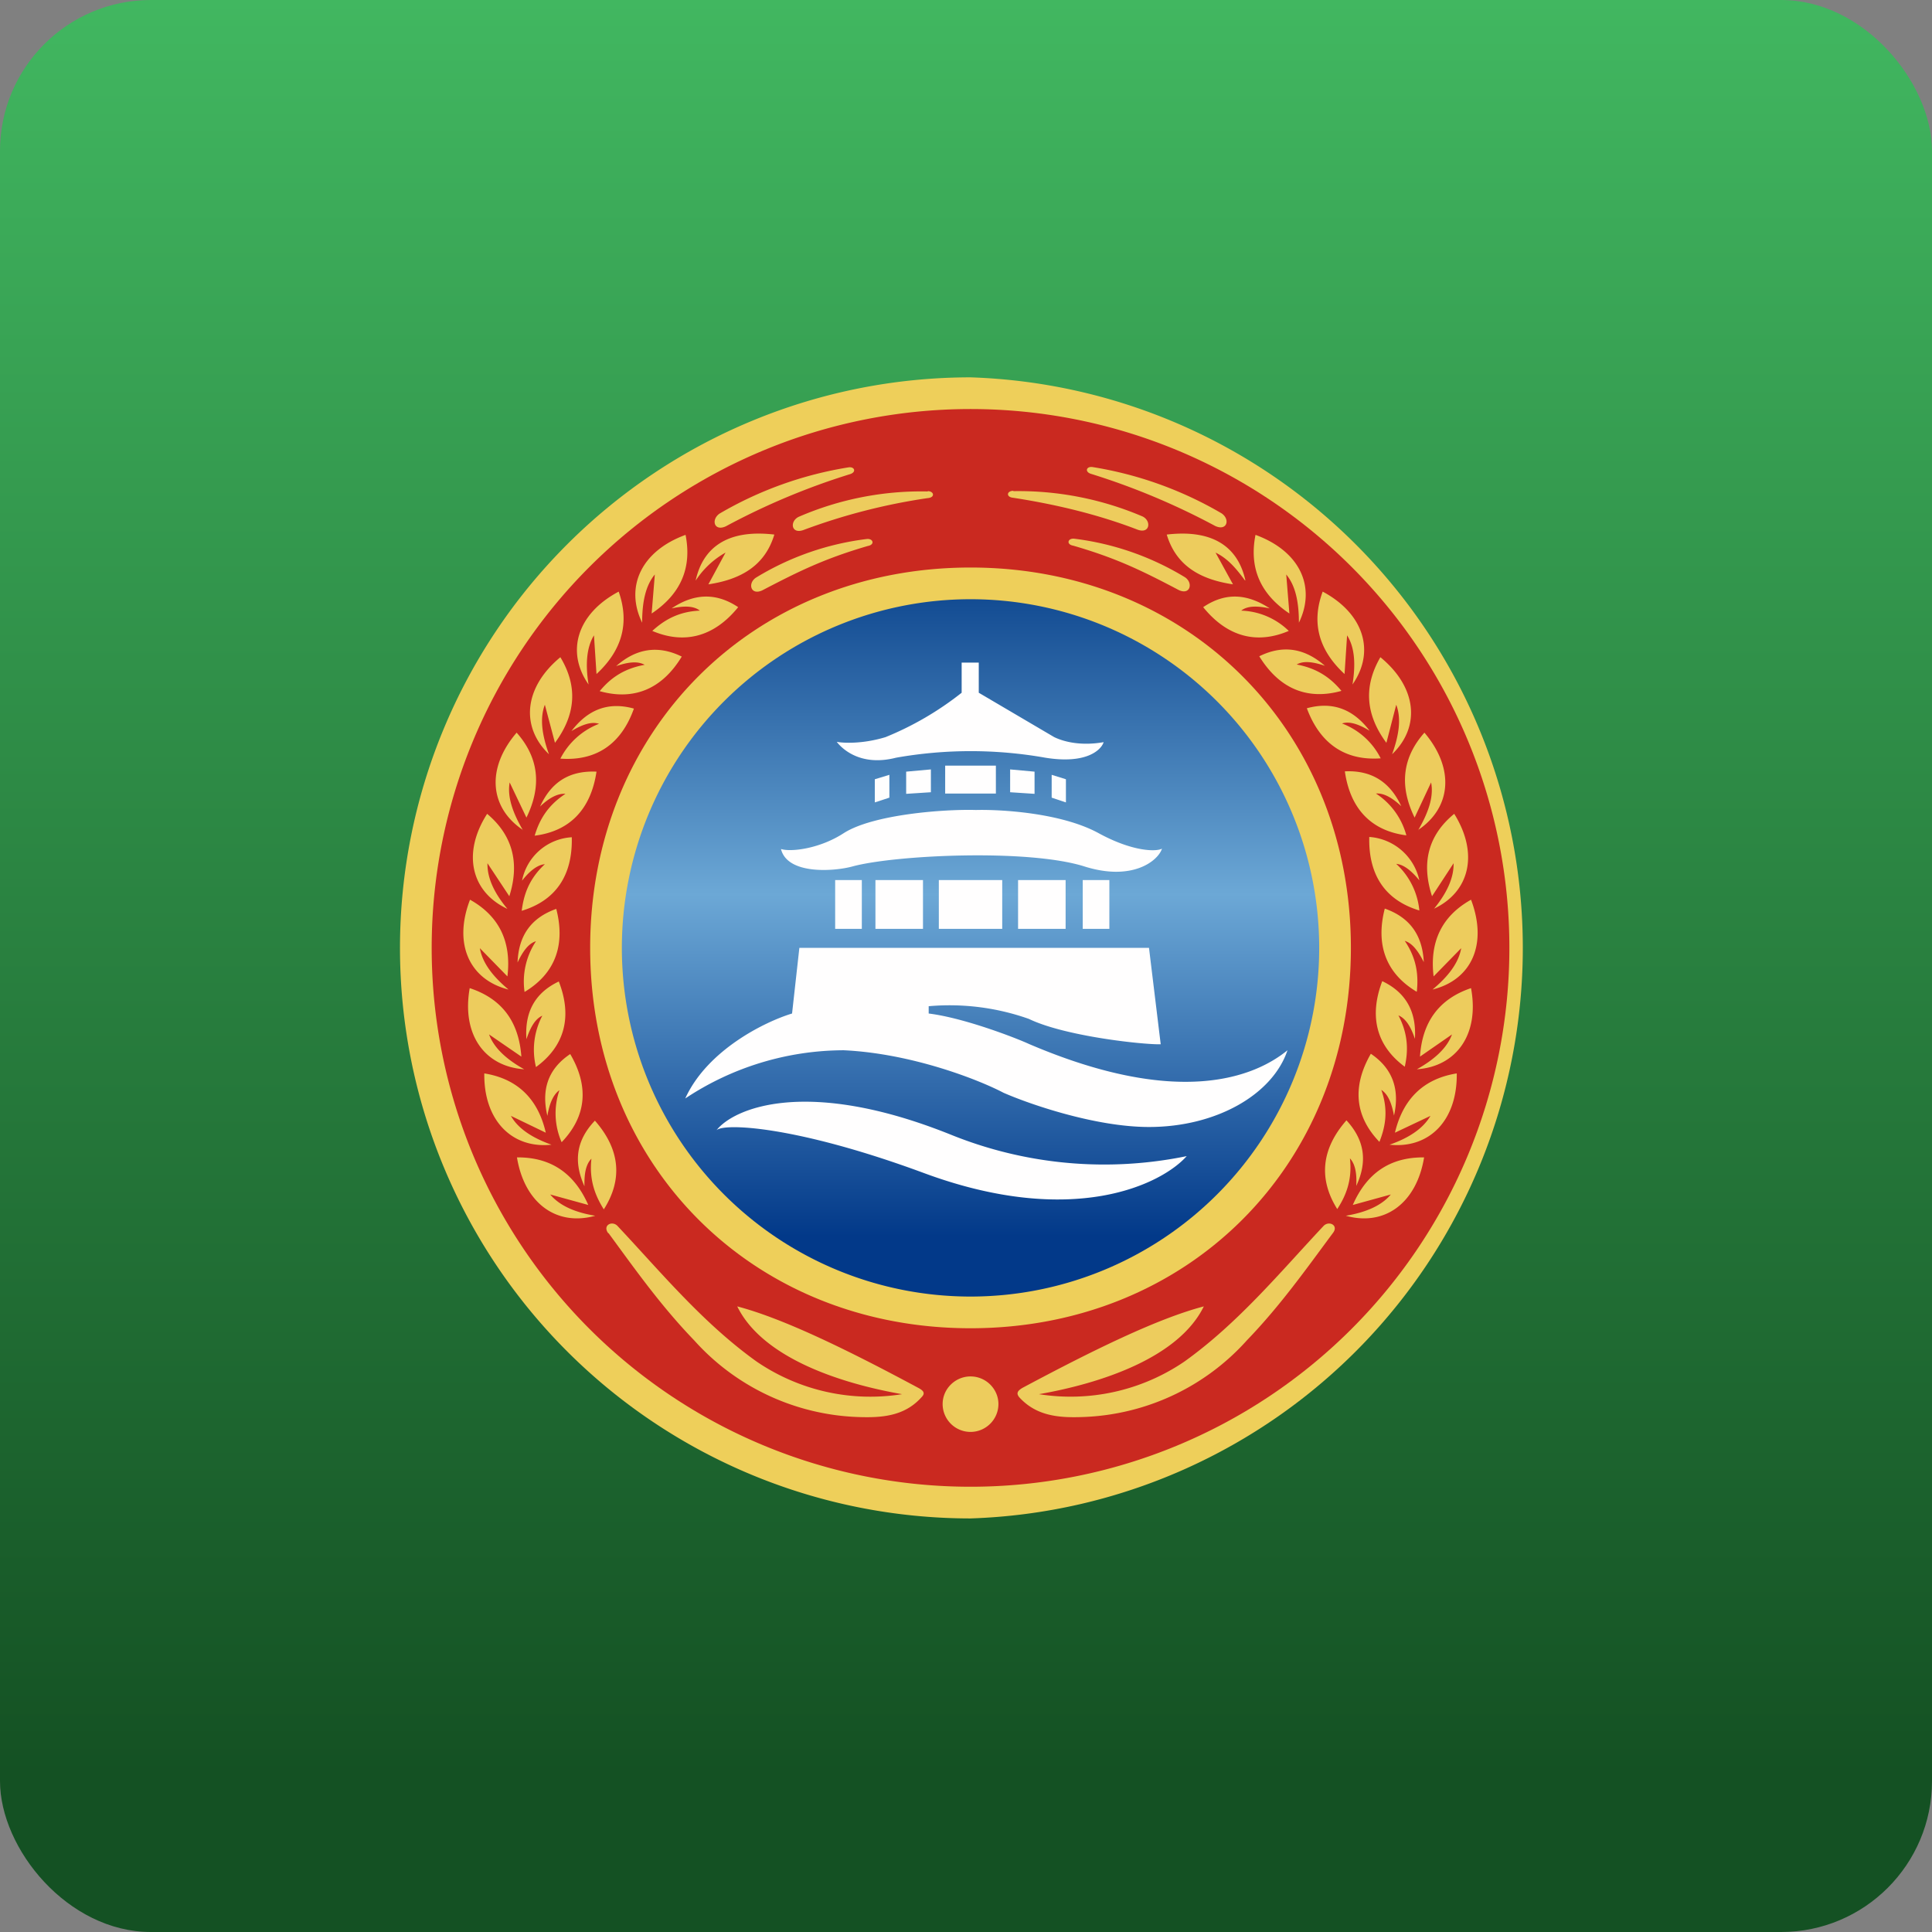 <!-- by FastBull --><svg xmlns="http://www.w3.org/2000/svg" width="64" height="64" viewBox="0 0 64 64"><rect x="0" y="0" width="64" height="64" fill="#808080" stroke="none"/><rect x="0" y="0" width="64" height="64" rx="5" ry="5" fill="url(#fb100)" /><path fill="url(#fb100)" d="" /><path d="M 32.15,12.5 A 18.91,18.91 0 0,1 32.15,50.3 A 18.9,18.9 0 0,1 32.15,12.5 Z M 32.15,19.85 C 38.24,19.756 43.7,24.596 43.7,31.4 C 43.7,38.215 38.188,43.044 32.15,42.95 C 26.113,42.855 20.6,38.215 20.6,31.4 C 20.6,24.596 26.06,19.945 32.15,19.85 Z" fill="#eecf5a" /><path fill-rule="evenodd" d="M 32.15,13.55 A 17.85,17.85 0 1,1 32.15,49.25 A 17.85,17.85 0 0,1 32.15,13.55 Z M 32.15,18.8 C 39.353,18.8 44.75,24.186 44.75,31.4 C 44.75,38.614 39.353,44 32.15,44 C 24.936,44 19.55,38.614 19.55,31.4 C 19.55,24.186 24.936,18.8 32.15,18.8 Z" fill="#ca2920" /><path d="M 23.047,19.22 C 23.277,18.191 24.034,17.519 25.651,17.708 C 25.335,18.758 24.517,19.199 23.466,19.357 L 24.034,18.306 A 2.835,2.835 0 0,0 23.047,19.23 Z M 21.272,20.627 C 21.272,19.965 21.377,19.409 21.692,19.031 L 21.587,20.323 C 22.532,19.692 22.931,18.831 22.71,17.718 C 21.241,18.254 20.695,19.441 21.272,20.627 Z M 19.497,22.674 C 19.392,22.034 19.424,21.456 19.676,21.047 L 19.76,22.328 C 20.6,21.551 20.863,20.648 20.495,19.598 C 19.109,20.333 18.741,21.593 19.497,22.674 Z M 18.185,24.985 C 17.965,24.375 17.87,23.808 18.049,23.346 L 18.384,24.607 C 19.067,23.683 19.151,22.748 18.563,21.771 C 17.355,22.769 17.24,24.081 18.185,24.985 Z M 17.324,27.505 C 16.988,26.927 16.799,26.402 16.883,25.919 L 17.439,27.084 C 17.944,26.055 17.86,25.11 17.114,24.27 C 16.096,25.457 16.221,26.759 17.324,27.494 Z M 16.809,30.108 C 16.39,29.605 16.137,29.101 16.148,28.596 L 16.872,29.689 C 17.219,28.596 16.988,27.672 16.137,26.959 C 15.297,28.271 15.613,29.552 16.809,30.108 Z M 16.841,32.776 C 16.337,32.355 15.98,31.904 15.896,31.41 L 16.809,32.345 C 16.946,31.211 16.547,30.35 15.57,29.804 C 15.004,31.274 15.56,32.45 16.831,32.776 Z M 17.366,35.422 C 16.799,35.106 16.369,34.728 16.201,34.267 L 17.271,35.002 C 17.188,33.857 16.642,33.09 15.56,32.733 C 15.287,34.267 16.053,35.337 17.377,35.422 Z M 18.269,37.92 C 17.649,37.7 17.166,37.395 16.925,36.965 L 18.08,37.522 C 17.828,36.419 17.156,35.736 16.043,35.558 C 16.022,37.112 16.956,38.057 18.269,37.92 Z M 19.718,40.273 C 19.067,40.167 18.542,39.947 18.227,39.569 L 19.487,39.916 C 19.025,38.865 18.248,38.33 17.125,38.34 C 17.377,39.873 18.448,40.63 19.718,40.273 Z M 21.608,20.9 C 21.965,20.575 22.438,20.259 23.183,20.228 C 22.973,20.06 22.637,20.07 22.248,20.154 C 22.962,19.672 23.698,19.608 24.453,20.113 C 23.655,21.099 22.669,21.352 21.608,20.9 Z M 19.865,22.895 C 20.18,22.517 20.6,22.16 21.356,22.023 C 21.114,21.887 20.779,21.939 20.411,22.066 C 21.052,21.498 21.776,21.352 22.584,21.75 C 21.923,22.843 20.978,23.21 19.865,22.895 Z M 18.563,25.131 A 2.415,2.415 0 0,1 19.844,23.977 C 19.592,23.892 19.277,24.008 18.93,24.218 C 19.456,23.525 20.128,23.231 20.999,23.473 C 20.579,24.659 19.739,25.215 18.563,25.131 Z M 17.712,27.683 C 17.849,27.221 18.101,26.706 18.731,26.297 C 18.468,26.276 18.174,26.444 17.891,26.717 C 18.248,25.93 18.836,25.52 19.76,25.562 C 19.571,26.822 18.867,27.536 17.712,27.683 Z M 17.282,30.172 C 17.345,29.689 17.492,29.142 18.049,28.628 C 17.786,28.649 17.523,28.88 17.293,29.174 A 1.785,1.785 0 0,1 18.941,27.735 C 18.973,29.017 18.395,29.835 17.282,30.172 Z M 17.377,32.859 A 2.415,2.415 0 0,1 17.755,31.18 C 17.503,31.253 17.314,31.526 17.145,31.883 C 17.177,31.022 17.566,30.413 18.427,30.108 C 18.741,31.326 18.374,32.261 17.377,32.859 Z M 17.755,35.348 A 2.415,2.415 0 0,1 17.965,33.647 C 17.723,33.752 17.566,34.046 17.439,34.424 C 17.377,33.563 17.692,32.901 18.511,32.513 C 18.973,33.7 18.689,34.666 17.755,35.348 Z M 18.605,37.837 A 2.373,2.373 0 0,1 18.532,36.114 C 18.322,36.261 18.195,36.577 18.133,36.965 C 17.933,36.125 18.133,35.422 18.889,34.917 C 19.529,36.01 19.413,36.996 18.605,37.837 Z M 20.002,40.062 C 19.739,39.642 19.508,39.117 19.592,38.383 C 19.403,38.572 19.351,38.897 19.361,39.296 C 19.004,38.508 19.067,37.794 19.707,37.123 C 20.547,38.078 20.631,39.075 20.002,40.062 Z M 30.733,16.27 C 30.942,16.27 30.985,16.48 30.733,16.5 A 20.055,20.055 0 0,0 26.606,17.561 C 26.207,17.698 26.154,17.267 26.459,17.12 A 10.216,10.216 0 0,1 30.733,16.28 Z M 28.716,17.855 C 28.927,17.834 28.989,18.044 28.748,18.086 C 27.309,18.506 26.459,18.926 25.252,19.556 C 24.873,19.735 24.758,19.325 25.041,19.136 A 9.177,9.177 0 0,1 28.716,17.855 Z M 28.108,15.482 C 28.317,15.45 28.381,15.65 28.139,15.713 A 23.205,23.205 0 0,0 24.044,17.435 C 23.655,17.613 23.55,17.215 23.834,17.015 A 12.285,12.285 0 0,1 28.108,15.482 Z M 20.148,40.85 C 19.949,40.587 20.285,40.419 20.463,40.619 C 21.892,42.142 23.277,43.822 25.062,45.102 A 6.678,6.678 0 0,0 29.882,46.184 C 27.845,45.827 25.262,44.987 24.422,43.276 C 25.976,43.685 28.108,44.735 30.418,45.974 C 30.617,46.079 30.648,46.163 30.523,46.289 C 29.956,46.919 29.2,46.971 28.401,46.94 A 7.644,7.644 0 0,1 22.994,44.399 C 21.881,43.244 21.03,42.036 20.159,40.85 Z M 41.254,19.22 C 41.023,18.191 40.267,17.519 38.65,17.708 C 38.965,18.758 39.783,19.199 40.844,19.357 L 40.267,18.306 C 40.687,18.506 40.98,18.873 41.243,19.23 Z M 43.028,20.627 C 43.028,19.965 42.923,19.409 42.608,19.031 L 42.713,20.323 C 41.768,19.692 41.369,18.831 41.59,17.718 C 43.059,18.254 43.605,19.441 43.028,20.627 Z M 44.803,22.674 C 44.907,22.034 44.886,21.456 44.624,21.047 L 44.54,22.328 C 43.7,21.551 43.427,20.648 43.816,19.598 C 45.191,20.333 45.559,21.593 44.803,22.674 Z M 46.115,24.985 C 46.336,24.375 46.43,23.808 46.252,23.346 L 45.926,24.607 C 45.243,23.683 45.16,22.748 45.727,21.771 C 46.944,22.769 47.06,24.081 46.115,24.985 Z M 46.976,27.505 C 47.312,26.927 47.501,26.402 47.407,25.919 L 46.861,27.084 C 46.356,26.055 46.441,25.11 47.186,24.27 C 48.194,25.457 48.078,26.759 46.976,27.494 Z M 47.501,30.108 C 47.91,29.605 48.163,29.101 48.152,28.596 L 47.438,29.689 C 47.081,28.596 47.301,27.672 48.173,26.959 C 48.992,28.271 48.688,29.552 47.49,30.108 Z M 47.459,32.776 C 47.963,32.355 48.32,31.904 48.404,31.41 L 47.49,32.345 C 47.354,31.211 47.753,30.35 48.73,29.804 C 49.286,31.274 48.751,32.45 47.469,32.776 Z M 46.934,35.422 C 47.501,35.106 47.931,34.728 48.099,34.267 L 47.039,35.002 C 47.112,33.857 47.669,33.09 48.73,32.733 C 49.013,34.267 48.246,35.337 46.923,35.422 Z M 46.031,37.92 C 46.661,37.7 47.133,37.395 47.386,36.965 L 46.209,37.522 C 46.472,36.419 47.144,35.736 48.257,35.558 C 48.278,37.112 47.354,38.057 46.031,37.92 Z M 44.582,40.273 C 45.222,40.167 45.758,39.947 46.073,39.569 L 44.813,39.916 C 45.275,38.865 46.041,38.33 47.175,38.34 C 46.923,39.873 45.852,40.63 44.582,40.273 Z M 42.692,20.9 A 2.362,2.362 0 0,0 41.117,20.228 C 41.327,20.06 41.663,20.07 42.062,20.154 C 41.327,19.672 40.602,19.608 39.857,20.113 C 40.655,21.099 41.632,21.352 42.692,20.9 Z M 44.435,22.884 C 44.12,22.506 43.69,22.149 42.955,22.013 C 43.185,21.877 43.511,21.929 43.889,22.055 C 43.238,21.488 42.524,21.341 41.715,21.74 C 42.388,22.832 43.322,23.2 44.446,22.884 Z M 45.737,25.121 A 2.373,2.373 0 0,0 44.456,23.966 C 44.708,23.882 45.023,23.997 45.37,24.207 C 44.844,23.515 44.172,23.221 43.291,23.462 C 43.731,24.648 44.572,25.205 45.737,25.121 Z M 46.587,27.672 A 2.394,2.394 0 0,0 45.58,26.287 C 45.842,26.265 46.126,26.433 46.419,26.706 C 46.052,25.919 45.453,25.509 44.55,25.552 C 44.729,26.811 45.443,27.526 46.587,27.672 Z M 47.018,30.161 A 2.415,2.415 0 0,0 46.252,28.617 C 46.514,28.639 46.776,28.869 47.018,29.163 A 1.827,1.827 0 0,0 45.359,27.725 C 45.328,29.006 45.905,29.825 47.018,30.161 Z M 46.934,32.849 C 46.986,32.355 46.955,31.788 46.535,31.169 C 46.787,31.242 46.986,31.515 47.165,31.872 C 47.123,31.012 46.734,30.402 45.873,30.098 C 45.559,31.316 45.926,32.251 46.923,32.849 Z M 46.535,35.337 C 46.64,34.865 46.672,34.298 46.325,33.636 C 46.577,33.742 46.745,34.035 46.871,34.413 C 46.923,33.553 46.608,32.891 45.789,32.502 C 45.338,33.689 45.611,34.655 46.535,35.337 Z M 45.695,37.826 C 45.873,37.374 46.01,36.818 45.758,36.104 C 45.989,36.251 46.105,36.566 46.178,36.955 C 46.367,36.114 46.157,35.411 45.411,34.907 C 44.782,35.999 44.886,36.986 45.695,37.826 Z M 44.298,40.052 C 44.572,39.632 44.803,39.107 44.718,38.372 C 44.897,38.561 44.95,38.886 44.928,39.285 C 45.296,38.498 45.222,37.784 44.603,37.112 C 43.763,38.068 43.679,39.065 44.298,40.052 Z M 33.568,16.259 C 33.347,16.259 33.316,16.469 33.568,16.49 C 35.059,16.721 36.444,17.067 37.694,17.55 C 38.093,17.687 38.145,17.256 37.852,17.11 A 10.447,10.447 0 0,0 33.568,16.27 Z M 35.584,17.845 C 35.373,17.823 35.31,18.034 35.552,18.076 C 37.001,18.495 37.852,18.916 39.048,19.546 C 39.426,19.724 39.532,19.314 39.258,19.125 A 9.209,9.209 0 0,0 35.584,17.845 Z M 36.193,15.472 C 35.983,15.44 35.919,15.639 36.161,15.703 A 23.415,23.415 0 0,1 40.256,17.424 C 40.645,17.603 40.76,17.204 40.466,17.005 A 12.316,12.316 0 0,0 36.193,15.472 Z M 44.151,40.85 C 44.361,40.587 44.015,40.419 43.837,40.619 C 42.408,42.142 41.023,43.822 39.237,45.102 A 6.689,6.689 0 0,1 34.418,46.184 C 36.455,45.827 39.038,44.987 39.878,43.276 C 38.324,43.685 36.193,44.735 33.872,45.974 C 33.694,46.079 33.662,46.163 33.767,46.289 C 34.344,46.919 35.1,46.971 35.888,46.94 A 7.644,7.644 0 0,0 41.306,44.399 C 42.419,43.244 43.27,42.036 44.151,40.85 Z M 32.15,45.596 C 32.664,45.596 33.074,46.016 33.074,46.51 C 33.074,47.024 32.654,47.434 32.15,47.434 A 0.924,0.924 0 0,1 31.226,46.51 C 31.226,46.005 31.646,45.596 32.15,45.596 Z" fill="#edcc5d" /><path d="M 32.15,19.85 A 11.55,11.55 0 1,1 32.15,42.95 A 11.55,11.55 0 0,1 32.15,19.85 Z" fill="url(#fb101)" /><path d="M 27.719,24.575 C 27.95,24.617 28.58,24.648 29.336,24.418 A 10.322,10.322 0 0,0 31.856,22.948 L 31.856,21.95 L 32.423,21.95 L 32.423,22.948 L 34.922,24.418 C 35.269,24.585 35.836,24.712 36.56,24.585 C 36.476,24.848 35.983,25.32 34.628,25.1 A 14.175,14.175 0 0,0 29.683,25.1 C 28.454,25.415 27.845,24.743 27.719,24.575 Z M 32.99,25.363 L 31.31,25.363 L 31.31,26.287 L 32.99,26.287 L 32.99,25.363 Z M 27.666,29.153 L 28.549,29.153 L 28.549,30.77 L 27.666,30.77 L 27.666,29.153 Z M 42.65,34.791 C 41.569,35.673 39.059,36.713 34.082,34.581 C 33.672,34.392 31.951,33.721 30.764,33.574 L 30.764,33.332 A 7.875,7.875 0 0,1 34.082,33.752 C 35.3,34.34 37.946,34.613 38.45,34.592 L 38.062,31.4 L 26.48,31.4 L 26.238,33.574 C 25.367,33.836 23.435,34.77 22.7,36.388 A 9.524,9.524 0 0,1 27.95,34.791 C 30.207,34.897 32.423,35.768 33.242,36.199 C 34.103,36.577 36.287,37.333 38.062,37.333 C 40.288,37.333 42.157,36.261 42.65,34.791 Z M 23.729,37.448 C 24.285,36.724 26.711,35.653 31.541,37.605 A 13.545,13.545 0 0,0 39.311,38.298 C 38.471,39.243 35.52,40.682 30.596,38.855 C 26.333,37.28 23.928,37.196 23.729,37.448 Z M 35.867,29.153 L 36.749,29.153 L 36.749,30.77 L 35.867,30.77 L 35.867,29.153 Z M 30.575,29.153 L 29,29.153 L 29,30.77 L 30.575,30.77 L 30.575,29.153 Z M 33.725,29.153 L 35.3,29.153 L 35.3,30.77 L 33.725,30.77 L 33.725,29.153 Z M 33.2,29.153 L 31.1,29.153 L 31.1,30.77 L 33.2,30.77 L 33.2,29.153 Z M 27.95,27.599 C 27.142,28.124 26.186,28.229 25.871,28.124 C 26.081,28.985 27.635,28.869 28.244,28.701 C 29.64,28.323 34.05,28.113 35.919,28.701 C 37.516,29.206 38.366,28.512 38.492,28.113 C 38.303,28.218 37.516,28.218 36.371,27.588 C 35.142,26.927 33.169,26.811 32.328,26.832 C 31.258,26.801 28.916,26.98 27.95,27.599 Z M 29.462,25.667 L 28.979,25.814 L 28.979,26.581 L 29.462,26.423 L 29.462,25.667 Z M 35.31,25.814 L 34.838,25.667 L 34.838,26.423 L 35.31,26.581 L 35.31,25.814 Z M 30.837,25.488 L 30.018,25.562 L 30.018,26.297 L 30.837,26.244 L 30.837,25.488 Z M 34.271,25.562 L 33.462,25.488 L 33.462,26.244 L 34.271,26.297 L 34.271,25.562 Z" fill="#fffefe" /><defs><linearGradient id="fb100" x1="32.15" y1="0.0" x2="32.15" y2="58.8" gradientUnits="userSpaceOnUse"><stop stop-color="#41b760" /><stop offset="1" stop-color="#145123" /></linearGradient><linearGradient id="fb101" x1="32.15" y1="40.95" x2="32.15" y2="17.85" gradientUnits="userSpaceOnUse"><stop stop-color="#023989" /><stop offset=".49" stop-color="#6ca8d6" /><stop offset="1" stop-color="#013985" /></linearGradient></defs></svg>
